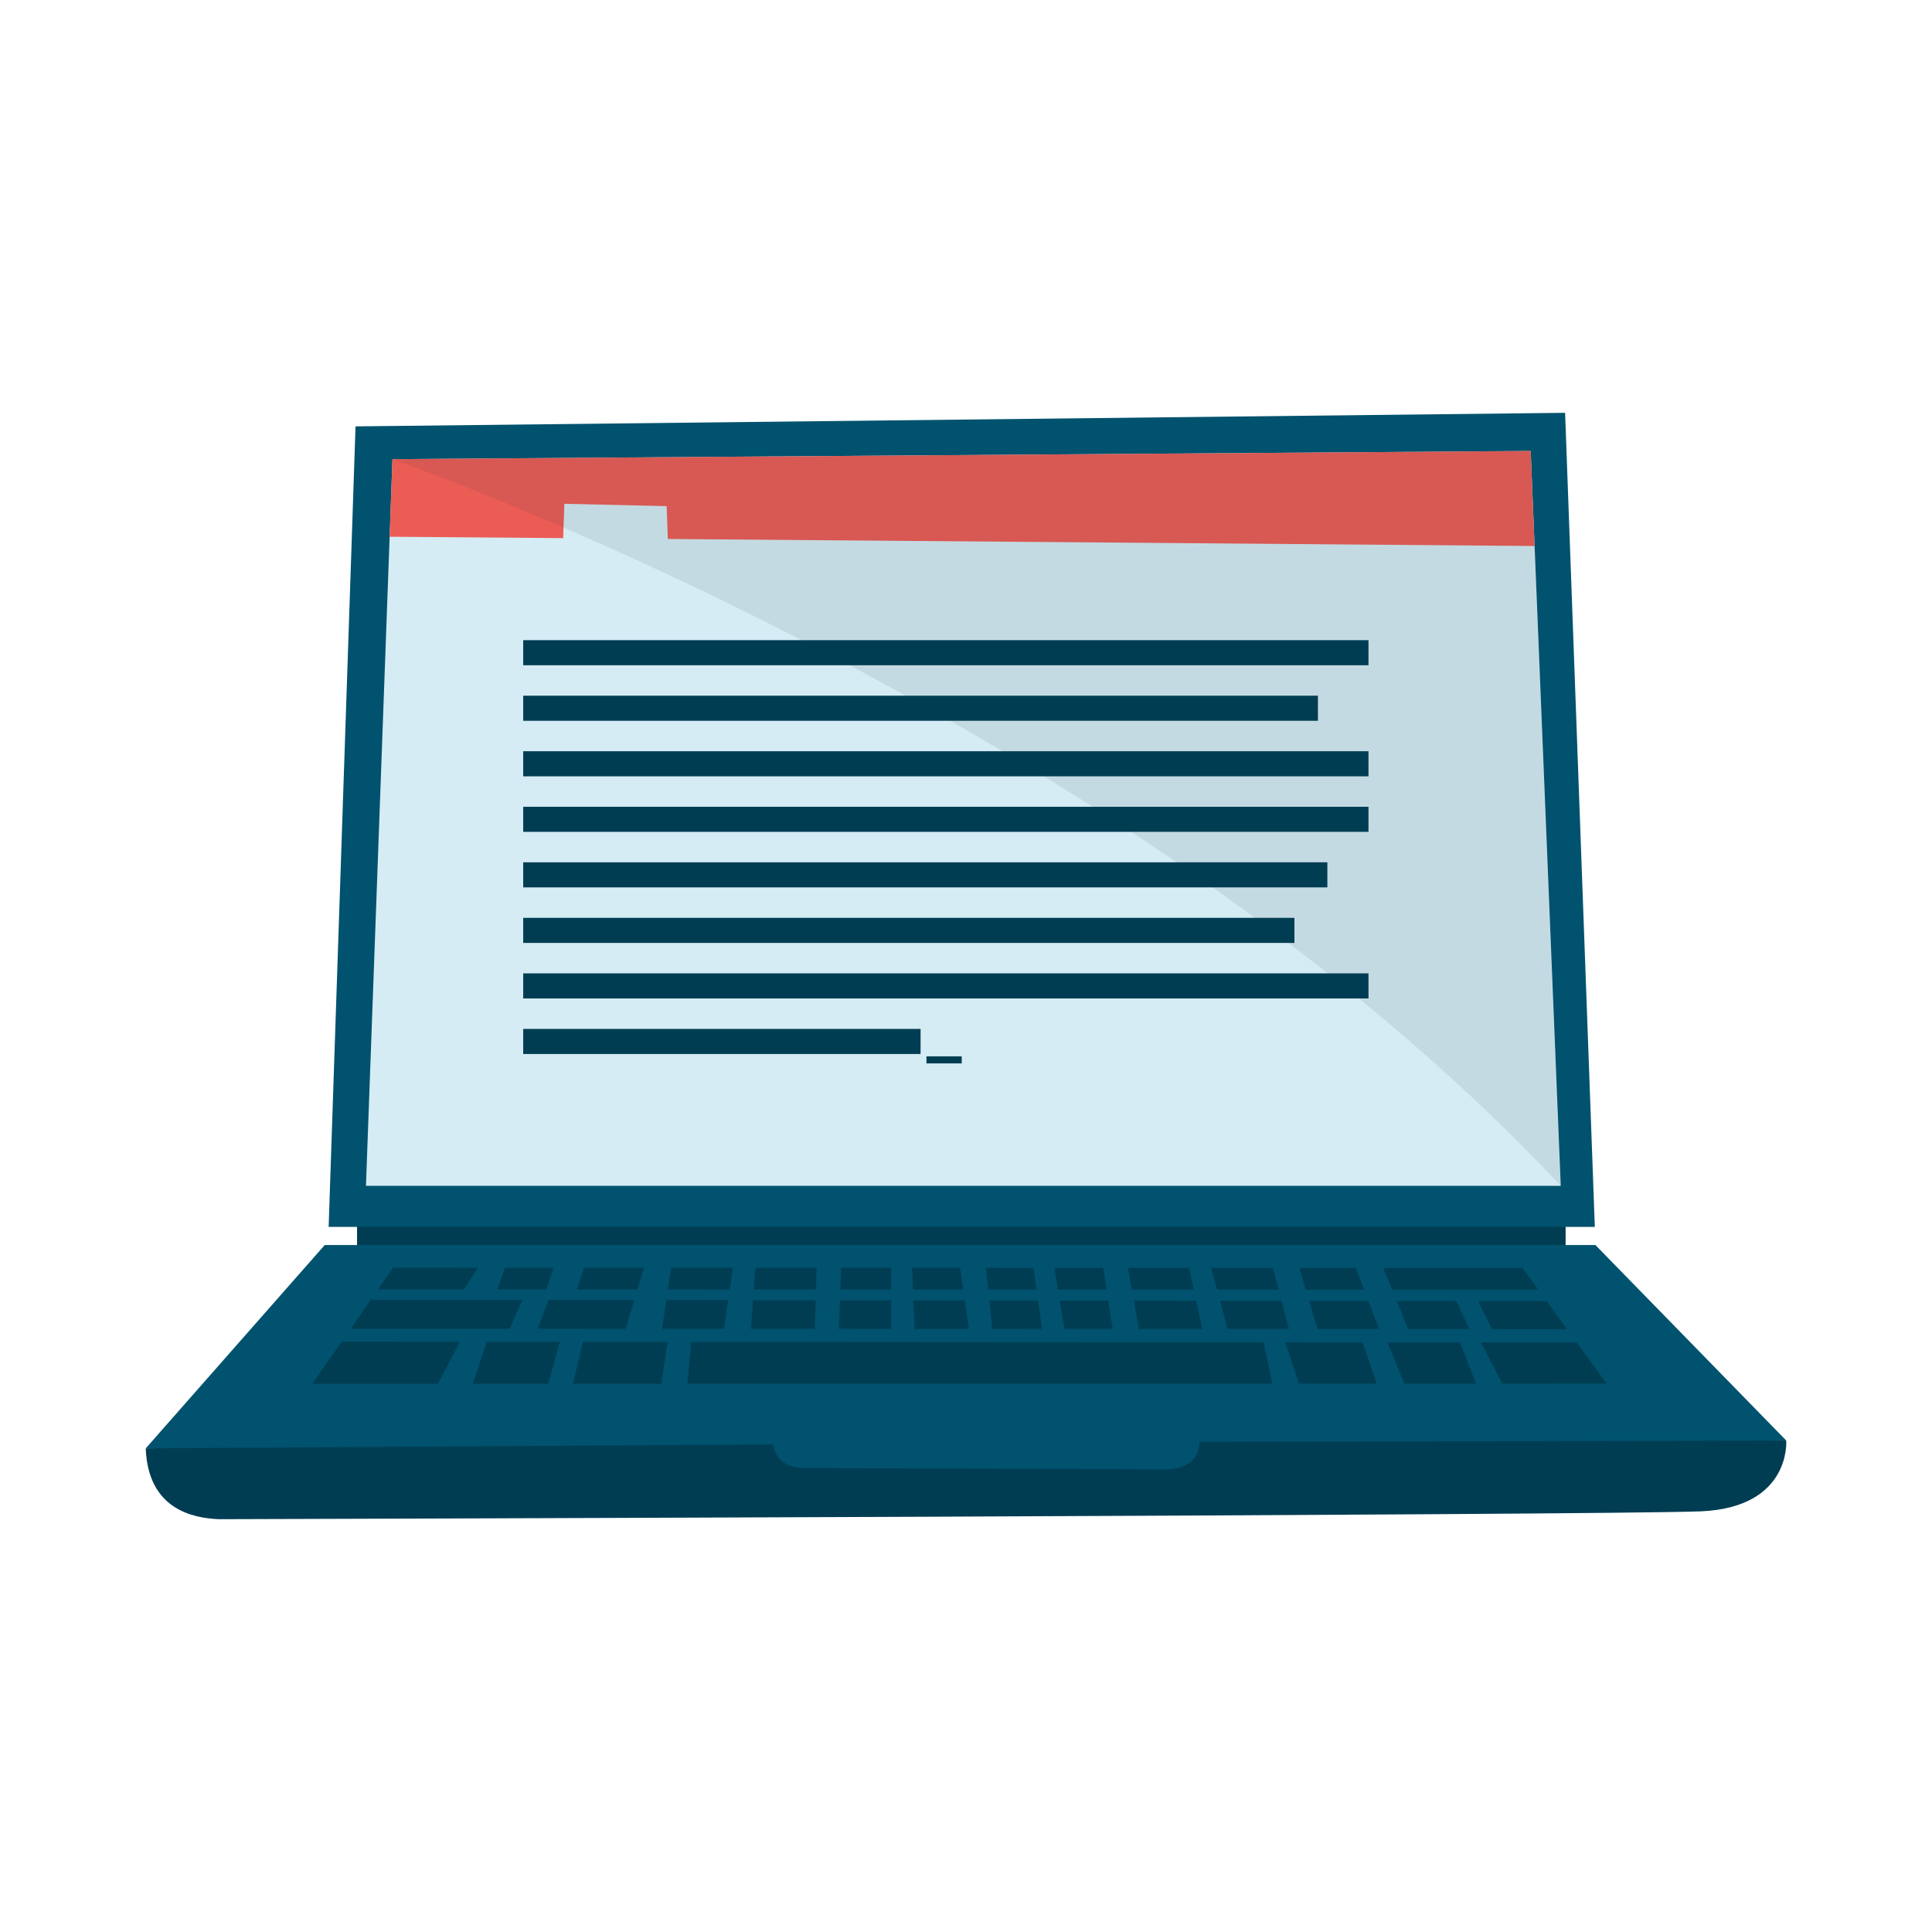<?xml version="1.0" encoding="UTF-8" standalone="no"?>
<svg xmlns="http://www.w3.org/2000/svg" viewBox="0 0 120 120">
  <defs>
    <style>.cls-1{fill:none;}.cls-2{fill:#283241;opacity:.1;}.cls-3{fill:#00526e;}.cls-4{fill:#003d53;}.cls-5{fill:#eb5c55;}.cls-6{fill:#d5ecf4;}</style>
  </defs>
  <g id="kaders">
    <rect class="cls-1" height="120" width="120" y="0"/>
  </g>
  <g id="Laag_1">
    <g>
      <rect class="cls-4" height="2.142" width="75.067" x="22.177" y="75.64"/>
      <polygon class="cls-6" points="21.409 74.95 23.076 27.305 96.329 26.716 98.262 74.95 21.409 74.95"/>
      <polygon class="cls-3" points="99.094 77.331 110.945 89.472 81.107 90.792 75.475 91.804 46.941 92.605 42.557 91.746 9.052 89.961 20.17 77.331 99.094 77.331"/>
      <path class="cls-4" d="M13.594,94.359c-1.601-.064-4.4-.603-4.542-4.398l38.974-.244s.081,1.466,1.955,1.466,22.48,.081,22.48,.081c0,0,2.036,.081,2.036-1.71l36.449-.081s.326,4.154-5.294,4.398c-5.62,.244-92.057,.489-92.057,.489Z"/>
      <polygon class="cls-4" points="30.229 83.343 29.37 85.95 34.055 85.949 34.767 83.346 30.229 83.343"/>
      <polygon class="cls-4" points="86.178 83.381 87.229 85.939 91.677 85.938 90.688 83.384 86.178 83.381"/>
      <polygon class="cls-4" points="36.206 83.347 35.588 85.949 41.075 85.948 41.472 83.351 36.206 83.347"/>
      <polygon class="cls-4" points="42.93 83.352 42.699 85.948 79.034 85.94 78.479 83.376 42.93 83.352"/>
      <polygon class="cls-4" points="79.829 83.377 80.674 85.94 85.514 85.939 84.633 83.38 79.829 83.377"/>
      <polygon class="cls-4" points="91.257 82.555 90.459 80.809 86.757 80.804 87.473 82.554 91.257 82.555"/>
      <polygon class="cls-4" points="52.167 80.765 52.103 82.542 55.35 82.543 55.35 80.769 52.167 80.765"/>
      <polygon class="cls-4" points="46.772 80.759 46.643 82.54 50.613 82.541 50.664 80.763 46.772 80.759"/>
      <polygon class="cls-4" points="34.069 80.744 33.397 82.535 38.864 82.537 39.395 80.75 34.069 80.744"/>
      <polygon class="cls-4" points="41.388 80.753 41.124 82.538 44.964 82.539 45.226 80.757 41.388 80.753"/>
      <polygon class="cls-4" points="75.777 80.792 76.257 82.55 80.063 82.551 79.599 80.796 75.777 80.792"/>
      <polygon class="cls-4" points="70.419 80.786 70.736 82.548 74.67 82.549 74.293 80.79 70.419 80.786"/>
      <polygon class="cls-4" points="81.31 80.798 81.83 82.552 85.658 82.553 84.997 80.802 81.31 80.798"/>
      <polygon class="cls-4" points="56.735 80.77 56.81 82.543 60.182 82.544 59.925 80.774 56.735 80.77"/>
      <polygon class="cls-4" points="61.45 80.776 61.637 82.545 64.711 82.546 64.475 80.779 61.45 80.776"/>
      <polygon class="cls-4" points="65.822 80.781 66.113 82.546 69.113 82.548 68.838 80.784 65.822 80.781"/>
      <polygon class="cls-4" points="68.52 78.749 65.487 78.748 65.709 80.097 68.731 80.098 68.52 78.749"/>
      <polygon class="cls-4" points="74.145 80.099 73.855 78.75 70.052 78.749 70.295 80.098 74.145 80.099"/>
      <polygon class="cls-4" points="79.415 80.101 79.059 78.751 75.22 78.75 75.589 80.1 79.415 80.101"/>
      <polygon class="cls-4" points="59.827 80.096 59.631 78.747 56.649 78.746 56.706 80.095 59.827 80.096"/>
      <polygon class="cls-4" points="50.683 80.093 50.721 78.745 46.917 78.744 46.82 80.092 50.683 80.093"/>
      <polygon class="cls-4" points="39.991 78.743 36.278 78.742 35.829 80.089 39.591 80.09 39.991 78.743"/>
      <polygon class="cls-4" points="84.732 80.102 84.222 78.752 80.701 78.751 81.102 80.101 84.732 80.102"/>
      <polygon class="cls-4" points="45.324 80.092 45.523 78.744 41.686 78.743 41.486 80.09 45.324 80.092"/>
      <polygon class="cls-4" points="64.383 80.097 64.203 78.748 61.235 78.747 61.378 80.096 64.383 80.097"/>
      <polygon class="cls-4" points="31.368 78.741 30.891 80.088 33.952 80.088 34.382 78.742 31.368 78.741"/>
      <polygon class="cls-4" points="55.35 80.094 55.35 78.746 52.24 78.745 52.191 80.093 55.35 80.094"/>
      <polygon class="cls-4" points="28.56 83.342 21.215 83.337 19.391 85.952 27.201 85.951 28.56 83.342"/>
      <polygon class="cls-4" points="93.309 85.938 99.791 85.937 97.938 83.389 91.985 83.385 93.309 85.938"/>
      <polygon class="cls-4" points="92.663 82.555 97.334 82.557 96.067 80.815 91.815 80.81 92.663 82.555"/>
      <polygon class="cls-4" points="32.457 80.742 23.033 80.731 21.777 82.532 31.648 82.535 32.457 80.742"/>
      <polygon class="cls-4" points="29.694 78.741 24.422 78.74 23.483 80.086 28.819 80.087 29.694 78.741"/>
      <polygon class="cls-4" points="86.47 80.103 95.55 80.105 94.568 78.754 85.917 78.752 86.47 80.103"/>
      <path class="cls-3" d="M97.211,25.641l-75.128,.842-1.67,49.721H99.057l-1.846-50.564Zm-.271,48.013H22.73l1.471-40.318,.176-4.818,70.698-.507,.241,5.901,1.625,39.741Z"/>
      <polygon class="cls-5" points="24.376 28.519 95.075 28.012 95.316 33.913 41.48 33.477 41.406 31.437 35.053 31.291 34.98 33.424 24.2 33.337 24.376 28.519"/>
      <path class="cls-2" d="M96.941,73.654l-1.866-45.643-70.698,.507s44.91,15.623,72.564,45.136Z"/>
      <rect class="cls-4" height="1.558" width="52.503" x="32.497" y="39.762"/>
      <rect class="cls-4" height="1.558" width="49.948" x="32.497" y="53.559"/>
      <rect class="cls-4" height="1.558" width="24.682" x="32.497" y="63.908"/>
      <rect class="cls-4" height="1.558" width="47.903" x="32.497" y="57.009"/>
      <rect class="cls-4" height="1.558" width="52.503" x="32.497" y="60.458"/>
      <rect class="cls-4" height="1.558" width="52.503" x="32.497" y="50.11"/>
      <rect class="cls-4" height="1.558" width="52.503" x="32.497" y="46.661"/>
      <rect class="cls-4" height="1.558" width="49.363" x="32.497" y="43.211"/>
      <rect class="cls-4" height=".438" width="2.191" x="57.544" y="65.612"/>
    </g>
  </g>
</svg>
